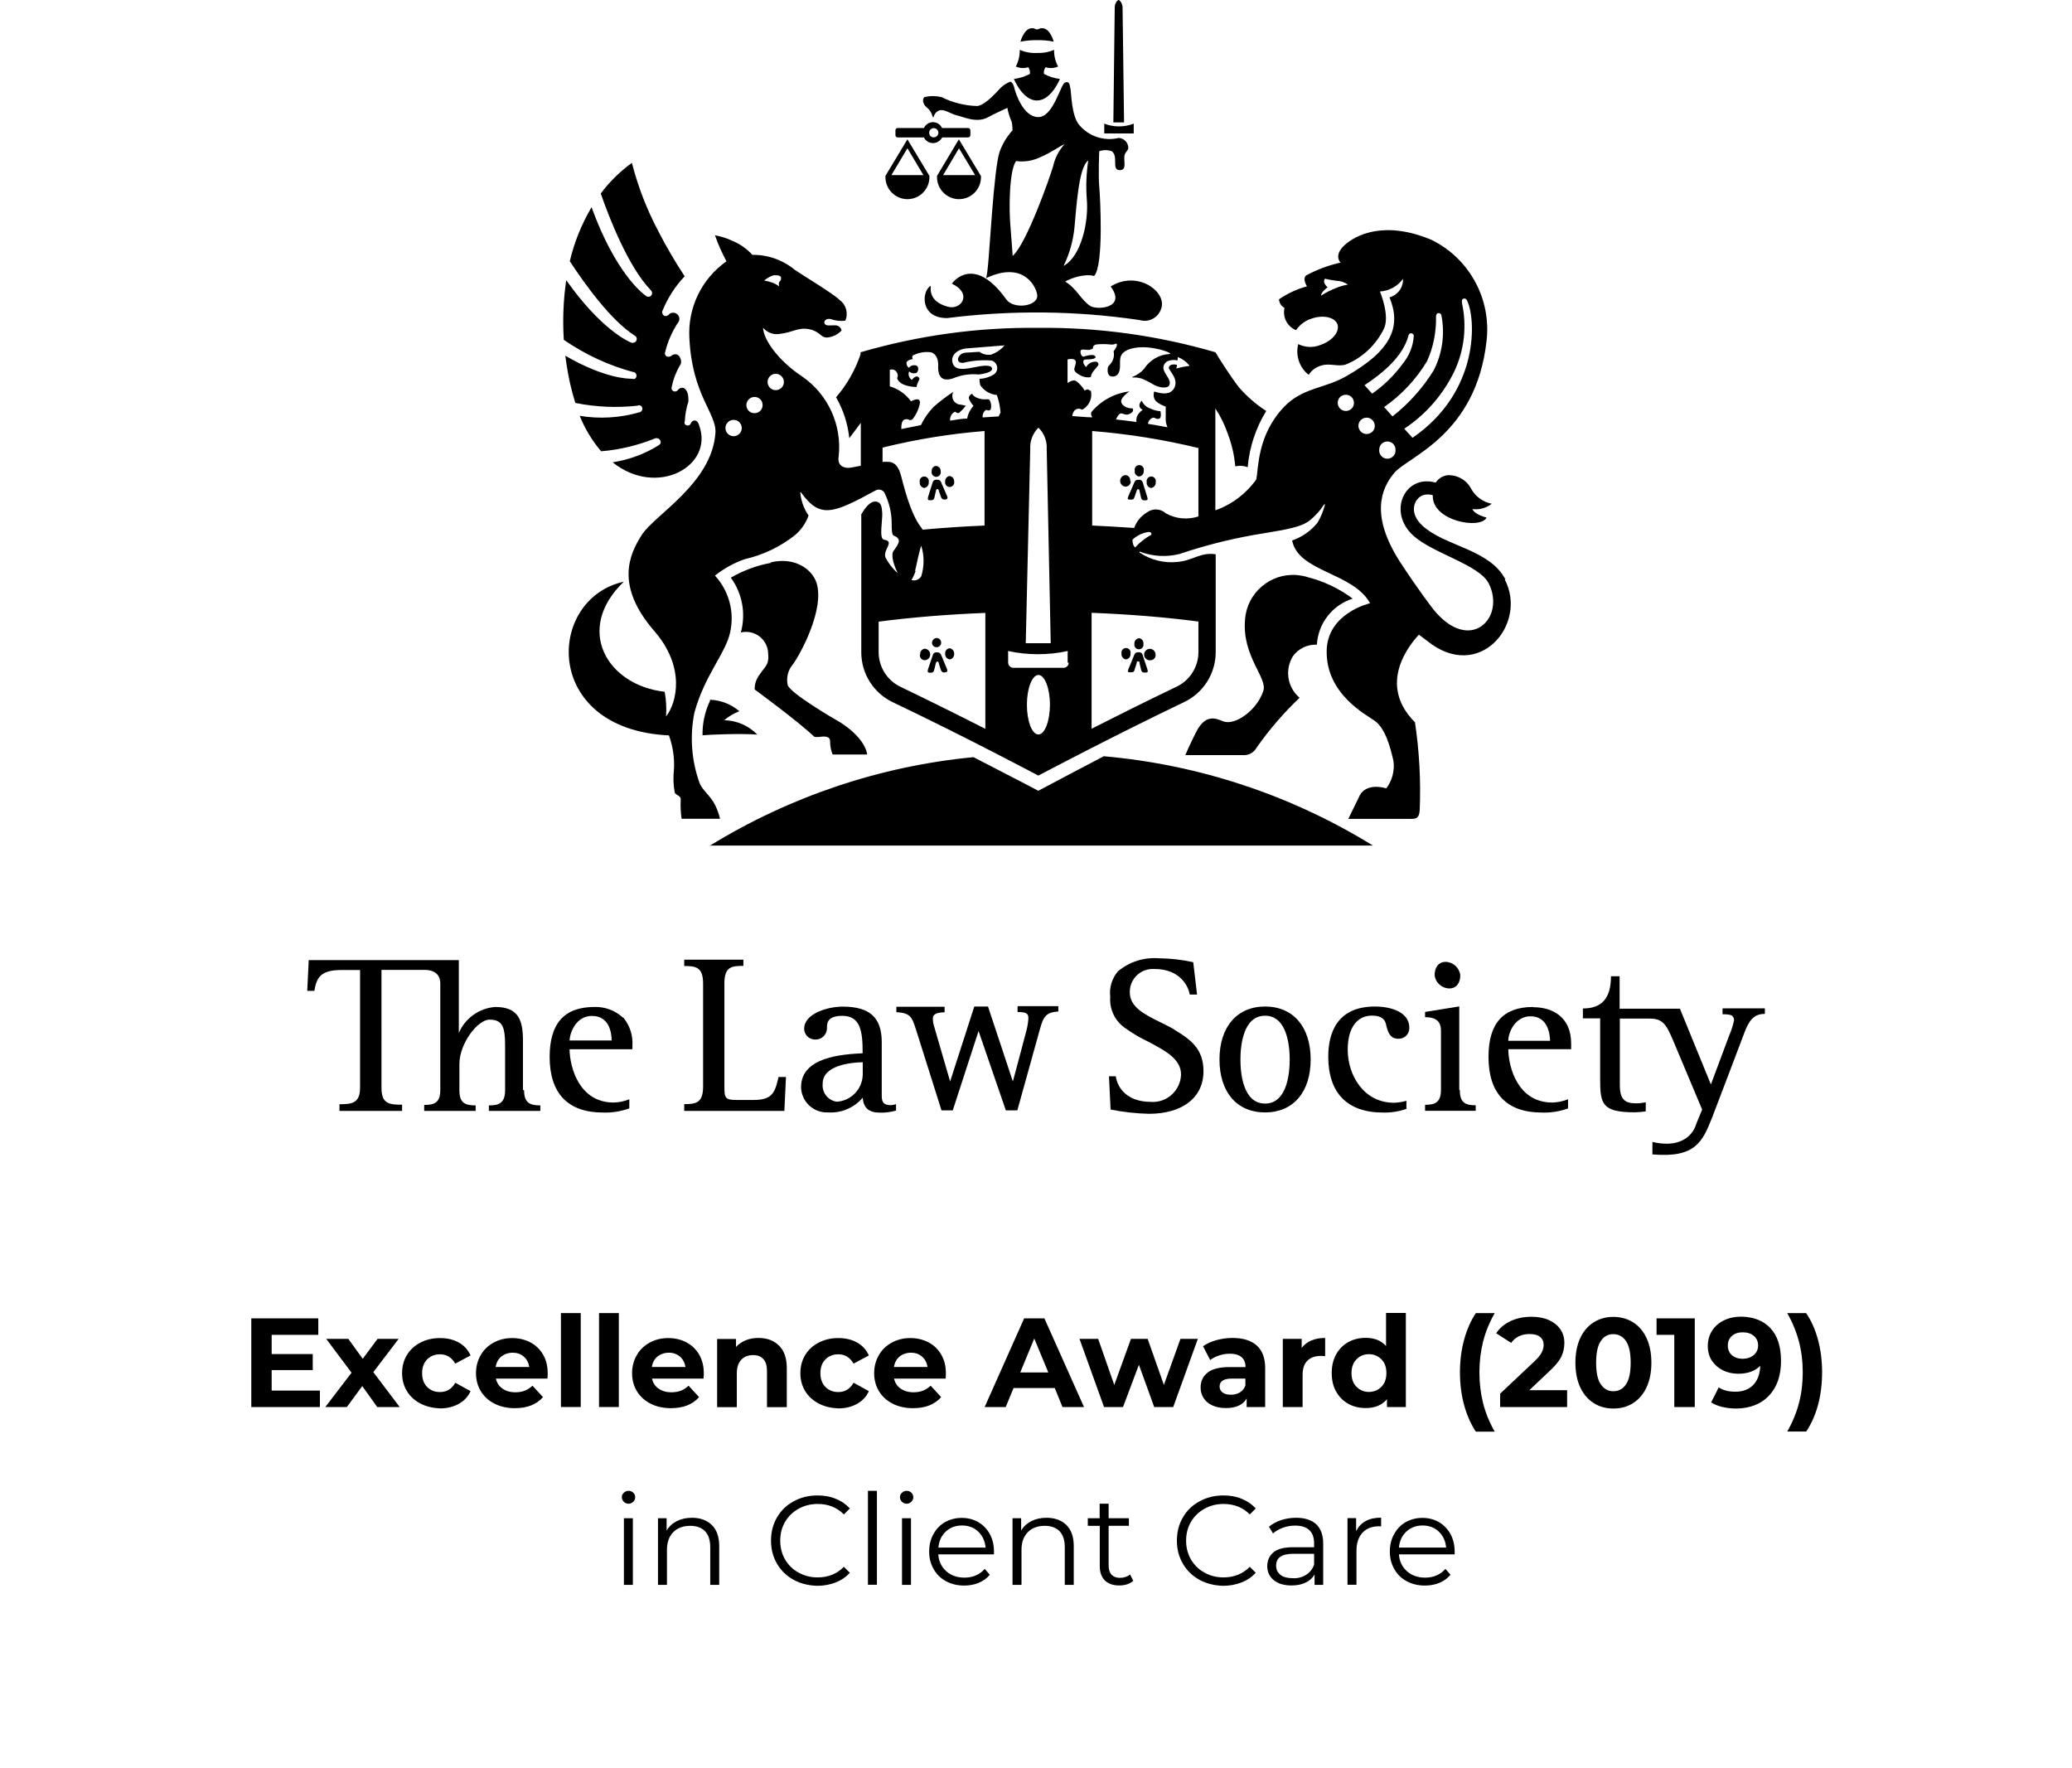 <?xml version="1.0" encoding="utf-8"?>
<!-- Generator: Adobe Illustrator 24.2.3, SVG Export Plug-In . SVG Version: 6.00 Build 0)  -->
<svg version="1.1" id="Layer_1" xmlns="http://www.w3.org/2000/svg" xmlns:xlink="http://www.w3.org/1999/xlink" x="0px" y="0px"
	 viewBox="0 0 180 153.59" style="enable-background:new 0 0 180 153.59;" xml:space="preserve">
<style type="text/css">
	.st0{fill-rule:evenodd;clip-rule:evenodd;}
	.st1{fill-rule:evenodd;clip-rule:evenodd;fill:#76B72A;}
	.st2{fill:#CA9945;}
	.st3{fill:#028BBE;}
	.st4{fill:#132C48;}
	.st5{fill:none;stroke:#000000;stroke-miterlimit:10;}
	.st6{fill:none;}
</style>
<g>
	<g>
		<g>
			<g id="Layer_2_26_">
				<g id="Layer_1-2_26_">
					<path class="st0" d="M88.4,87.43v0.48l0,0c0.7,0,0.94,0.1,0.94,0.52c-0.02,0.35-0.07,0.7-0.16,1.04c0,0-1.04,3.96-1.19,4.47
						l-2.16-6.51h-1.19l-2.1,6.51l-1.38-4.75c-0.08-0.23-0.12-0.48-0.12-0.72c0-0.25,0.11-0.52,1.02-0.54l0,0v-0.48h-4.19v0.47l0,0
						c1.2,0.08,1.35,0.38,1.71,1.53c0,0,0,0,2.21,7l0,0h0.98l2.24-6.89l2.37,6.89h1l1.98-7.12c0.3-1.08,0.55-1.39,1.58-1.47l0,0
						V87.4H88.4"/>
					<path class="st0" d="M67.64,93.52c-0.32,1.47-0.59,2.03-2.22,2.03h-1.27c-1.12,0-1.22-0.09-1.22-1.16v-8.97
						c0-1.45,0.63-1.52,1.65-1.52l0,0v-0.54h-5.14v0.55l0,0c1.01,0,1.64,0.1,1.64,1.52v8.96c0,1.42-0.63,1.52-1.64,1.52l0,0v0.59
						h8.7l0.14-2.95h-0.63"/>
					<path class="st0" d="M77.85,95.91c-0.15,0.05-0.3,0.08-0.46,0.09c-0.58,0-0.79-0.22-0.79-0.79v-4.68
						c0-2.14-1.04-3.09-3.39-3.09c-1.35,0-3.35,0.62-3.35,1.92c0,0.52,0.42,0.93,0.93,0.94c0.02,0,0.05,0,0.07,0
						c0.54,0,0.98-0.44,0.98-0.98c0-0.03,0-0.05,0-0.08c0-0.5,0.16-1,1.34-1c1.58,0,1.76,1.38,1.76,3.16v0.09
						c-1.74,0.09-5.35,0.31-5.35,2.94c0.02,1.24,1.05,2.23,2.29,2.2c0.03,0,0.06,0,0.08,0c1.14,0.07,2.25-0.41,2.99-1.28
						c0.06,0.89,0.53,1.3,1.5,1.3c0.47,0.01,0.94-0.05,1.39-0.18l0,0V95.91L77.85,95.91 M74.95,92.27v1.06
						c-0.02,1.26-1,2.29-2.25,2.37c-0.77-0.1-1.32-0.81-1.23-1.58C71.47,92.54,73.89,92.29,74.95,92.27"/>
					<path class="st0" d="M133.19,87.47c-2.61,0-3.88,1.42-3.88,4.34c0,3.16,1.58,4.83,4.62,4.83c0.78,0.03,1.56-0.09,2.29-0.36l0,0
						v-0.79l0,0c-0.44,0.17-0.9,0.27-1.37,0.28c-2.97,0-3.8-3.01-3.82-4.63h5.46v-0.49c0-2.37-1.69-3.16-3.29-3.16 M132.95,88.28
						c1.5,0,1.69,1.48,1.71,2.13h-3.63C131.03,89.62,131.67,88.28,132.95,88.28"/>
					<path class="st0" d="M102.02,89.43c-0.39-0.23-1.27-0.66-1.27-0.66c-1.34-0.66-2.6-1.3-2.6-2.56c-0.03-1.09,0.82-2,1.92-2.04
						c0.07,0,0.14,0,0.21,0c2.31,0,2.97,1.58,3.08,2.22l0,0h0.63l-0.33-2.81l0,0c-0.99-0.22-2-0.33-3.01-0.34
						c-1.28-0.1-2.55,0.31-3.54,1.14c-0.52,0.62-0.76,1.43-0.66,2.23c-0.08,1.05,0.4,2.06,1.26,2.67c0.63,0.45,1.29,0.85,1.99,1.18
						c1.49,0.79,2.9,1.5,2.9,2.88c-0.04,1.35-1.17,2.42-2.52,2.38c-0.05,0-0.1,0-0.14-0.01c-2,0-2.87-1.2-3.01-2.22l0,0h-0.59
						l0.14,2.89l0,0c1.1,0.22,2.21,0.34,3.32,0.37c2.94,0,4.75-1.42,4.75-3.7c0-1.93-1.1-2.75-2.54-3.61"/>
					<path class="st0" d="M109.9,87.43c-2.43,0-3.96,1.76-3.96,4.6c0,2.84,1.51,4.6,3.96,4.6c2.44,0,3.96-1.76,3.96-4.6
						S112.34,87.43,109.9,87.43 M109.9,95.86c-1.93,0-2.14-2.67-2.14-3.82c0-1.15,0.21-3.81,2.14-3.81c1.93,0,2.14,2.67,2.14,3.81
						C112.04,93.18,111.83,95.86,109.9,95.86"/>
					<path class="st0" d="M119.21,88.22c0.85,0,1.12,0.4,1.19,0.74c0.15,0.63,0.31,1.27,1.08,1.27c0.51,0.02,0.93-0.38,0.95-0.88
						c0-0.03,0-0.05,0-0.08c0-1.35-1.58-1.84-2.98-1.84c-3.35,0-4.06,2.37-4.06,4.35c0,3.16,1.65,4.86,4.75,4.86
						c0.69,0.02,1.39-0.09,2.04-0.32l0,0v-0.7l0,0c-0.35,0.1-0.72,0.16-1.08,0.17c-2.61,0-4.02-2.37-4.02-4.61
						C117.08,89.31,117.87,88.21,119.21,88.22"/>
					<path class="st0" d="M126.77,94.66v-7.24l0,0l-2.97,0.48v0.46l0,0c0.52,0,1.38,0.06,1.38,1.16v5.14c0,1.1-0.51,1.31-1.38,1.31
						l0,0v0.52h4.4v-0.48l0,0c-0.88,0-1.38-0.21-1.38-1.31"/>
					<path class="st0" d="M125.91,85.86c0.63,0,0.95-0.5,0.95-1.15c-0.08-0.65-0.62-1.14-1.27-1.16c-0.64,0-0.96,0.51-0.96,1.16
						c0.08,0.67,0.65,1.16,1.32,1.15"/>
					<path class="st0" d="M149.64,87.62v0.48l0,0c0.48,0,0.79,0.05,0.88,0.18c0.09,0.1,0.13,0.23,0.12,0.36
						c-0.1,0.46-0.24,0.9-0.43,1.33l-1.58,4.23l-2.69-6.58h-5.24V84.8h-0.75l0,0c0,1.91-0.79,2.8-2.44,2.8l0,0v0.86h1.5v5.28
						c0,2.14,0.15,2.88,3.01,2.88c0.32-0.01,0.63-0.03,0.95-0.08l0,0v-0.79l0,0c-0.26,0.05-0.53,0.09-0.79,0.09
						c-0.94,0-1.46-0.24-1.46-1.58v-5.78h2.6c1.05,0,1.4,0.43,1.96,1.74c0,0,2.59,6.16,2.59,6.16s-0.47,1.14-0.47,1.14l-0.1,0.28
						c-0.51,1.31-1.91,1.84-3.75,1.39l0,0v1.09h0.07c3.69,0.31,4.29-1.15,5.1-3.16c0,0,2.82-7.39,2.84-7.47
						c0.39-1,0.79-1.58,1.76-1.58l0,0v-0.48h-3.64"/>
					<path class="st0" d="M54.11,88.39c-0.67-0.62-1.56-0.95-2.47-0.92c-2.62,0-3.89,1.42-3.89,4.34c0,3.16,1.58,4.83,4.63,4.83
						c0.78,0.03,1.56-0.1,2.29-0.36l0,0v-0.79l0,0c-0.43,0.17-0.89,0.27-1.36,0.28c-2.97,0-3.81-3.01-3.83-4.63h5.46l0,0
						c0-0.1,0-0.2,0-0.29c0.06-0.89-0.22-1.77-0.79-2.46 M51.44,88.25c1.5,0,1.69,1.48,1.7,2.13h-3.66
						c0.04-0.79,0.63-2.13,1.92-2.13"/>
					<path class="st0" d="M45.43,94.67v-4.28c0-1.8-0.4-2.92-2.41-2.92c-1.39,0.1-2.62,0.98-3.16,2.26V83.4H26.82l-0.13,2.67h0.62
						l0,0c0.18-1.06,0.46-1.81,2.32-1.81h1.65v10.2c0,1.35-0.67,1.46-1.79,1.46l0,0v0.58h5.44v-0.54l0,0
						c-1.11,0-1.79-0.07-1.79-1.46V84.25h3.77c0.5,0,1.34,0.16,1.34,1.19v9.23c0,1.1-0.49,1.31-1.4,1.31l0,0v0.52h4.47v-0.48l0,0
						c-0.92,0-1.41-0.21-1.41-1.31v-2.29c0-1.77,1.58-3.85,2.62-3.85c1.16,0,1.35,0.7,1.35,2.27v3.87c0,1.2-0.66,1.31-1.41,1.31l0,0
						v0.48h4.47v-0.48l0,0c-0.89,0-1.41-0.21-1.41-1.31"/>
				</g>
			</g>
			<g>
				<path class="st0" d="M54.89,14.13c0.53,2.07,1.3,4.07,2.3,5.95c0.69,1.35,1.46,2.66,2.29,3.92c-0.83,0.87-1.48,1.89-1.93,3
					c-0.04,0.08-0.04,0.16,0,0.24c0.05,0.16,0.21,0.25,0.37,0.2c0,0,0,0,0.01,0l0.13-0.07c0.1-0.13,0.25-0.21,0.42-0.21
					c0.29,0,0.53,0.24,0.54,0.53c0,0.12-0.04,0.23-0.11,0.32c-0.52,0.78-0.9,1.65-1.12,2.56c-0.07,0.15,0,0.33,0.15,0.4
					C58.02,31,58.12,31,58.2,30.96h0.06c0.11-0.12,0.26-0.19,0.42-0.19c0.3,0,0.49,0.36,0.49,0.66c0,0.11-0.03,0.22-0.1,0.31
					c-0.34,0.57-0.58,1.2-0.71,1.85c-0.03,0.08-0.03,0.16,0,0.24c0.07,0.15,0.24,0.22,0.4,0.15c0,0,0,0,0,0l0.09-0.05
					c0.09-0.15,0.24-0.24,0.41-0.25c0.31,0,0.55,0.43,0.54,0.94c0.01,0.09,0.01,0.18,0,0.27c-0.18,0.55-0.28,1.13-0.31,1.71
					c-0.03,0.07-0.03,0.16,0,0.23c0.1,0.14,0.29,0.17,0.43,0.08c0,0,0.05-0.07,0.08-0.11c0.05-0.15,0.18-0.26,0.34-0.28
					c0.12,0.01,0.23,0.08,0.29,0.18c0.05,0.08,0.09,0.17,0.11,0.26c1.29,3.5-3.63,6.3-7.52,3.2c1.42-0.22,2.78-0.72,4-1.48
					c0.07-0.04,0.13-0.1,0.16-0.18c0.05-0.17-0.04-0.34-0.2-0.41c-0.09-0.04-0.2-0.04-0.29,0c-1.49,0.6-3.07,0.98-4.67,1.11
					c-0.78-0.92-1.41-1.96-1.86-3.08c1.73,0.29,3.51,0.18,5.19-0.31c0.08-0.01,0.15-0.06,0.2-0.13c0.1-0.14,0.06-0.33-0.08-0.43
					c0,0-0.01-0.01-0.01-0.01c-0.09-0.05-0.19-0.05-0.28,0c-1.8,0.2-3.62,0.12-5.4-0.24c-0.35-1.11-0.6-2.24-0.77-3.39l-0.1-0.71
					c3.46,2,5.48,2,5.81,2c0.08,0.03,0.16,0.03,0.24,0c0.15-0.11,0.18-0.31,0.07-0.46c-0.06-0.08-0.15-0.13-0.25-0.13
					c-2.14-0.58-4.17-1.53-6-2.79c-0.11-1.73-0.04-3.47,0.21-5.18c3,4.23,5.3,5.28,5.64,5.42c0.08,0.03,0.16,0.03,0.24,0
					c0.17-0.04,0.28-0.21,0.24-0.38c0,0,0,0,0-0.01c-0.02-0.1-0.09-0.18-0.18-0.22c-2.06-1.33-4.27-4.39-5.63-6.46
					c0.39-1.65,1.03-3.23,1.89-4.69c2.07,5.69,4.39,7.46,4.71,7.69c0.06,0.06,0.15,0.09,0.23,0.09c0.18,0,0.32-0.14,0.32-0.32
					c0-0.1-0.05-0.2-0.13-0.27c-1.92-2-3.56-6.16-4.33-8.38c0.76-1.02,1.67-1.91,2.7-2.66"/>
				<path class="st0" d="M61.62,73.49c6.96-4.29,14.81-6.94,22.95-7.72c3.24,1.66,5.63,2.92,5.63,2.92c1.88-1,3.78-2,5.69-3
					c8.29,0.73,16.3,3.39,23.38,7.76H61.62"/>
				<path class="st0" d="M98.49,10.72v0.87h-2.56v-0.85c0.82,0.32,1.74,0.32,2.56,0"/>
				<path class="st0" d="M97.52,0.63l0.13,10c-0.16,0-0.31,0-0.47,0h-0.46l0.12-10c0-0.36,0.25-0.63,0.34-0.63S97.5,0.27,97.52,0.63
					"/>
				<path class="st0" d="M90.11,4.6c0.5,0.02,1-0.07,1.46-0.27c-0.01,0.51,0.11,1,0.35,1.45c-0.34,0.15-0.73,0.17-1.09,0.06
					c-0.12,0.17-0.17,0.38-0.14,0.58c0.43,0.23,0.9,0.38,1.39,0.44c0,0-0.75,1.87-2,1.87s-2-1.87-2-1.87
					c0.49-0.06,0.96-0.21,1.39-0.44c0.03-0.2-0.02-0.41-0.14-0.58c-0.36,0.11-0.74,0.09-1.08-0.06c0.23-0.45,0.35-0.95,0.34-1.45
					C89.07,4.54,89.59,4.63,90.11,4.6"/>
				<path class="st0" d="M88.65,3.62c0,0,0.3-1.17,1-1.17c0.34,0,0.21,0.11,0.45,0.1s0.11-0.1,0.44-0.1c0.7,0,1,1.17,1,1.17
					c-0.47-0.1-0.95-0.14-1.43-0.13c-0.48-0.01-0.97,0.03-1.44,0.13"/>
				<path class="st0" d="M96.5,24.91c1.38,1.86-1.22,2.05-1.8,1.66c-0.82-0.55-1.17-1.52-2.17-2.11c0.58-0.32,1.23-0.51,1.89-0.55
					c0.21-0.01,0.42,0.01,0.63,0.06c0.86-0.91,0.52-7,0.44-7.83s0-3,0-3c0.36-0.13,0.74-0.13,1.1,0c0.6,0.46-0.06,1.64,0.68,1.64
					s0.23-0.95,0.47-1.43c0.13-0.25,0.25-0.27,0.28-0.49c0-0.47-0.37-0.85-0.83-0.88c-1.27,0.31-2.6-0.13-3.44-1.13
					c-0.68-0.82-0.68-2.8-0.76-3.16s-0.08-0.66-0.47-0.52s-1,3-2.32,3s-1.99-2.11-2.09-2.56s-0.33-0.52-0.33-0.52
					c-0.27,0.1-0.52,0.25-0.74,0.44c-0.38,0.33-1.29,1.51-2.11,1.68c-1.09-0.02-2.17-0.29-3.15-0.78c-0.48-0.11-0.99-0.11-1.47,0
					c-0.23,0.19-0.12,0.67,0.2,0.9c0.24,0.19,0.42,0.46,0.5,0.76c0.05,0.14,0.08,0.14,0.12,0c0.08-0.28,0.32-0.49,0.61-0.53
					c0.47,0,0.86,0.34,1.42,0.47s1.72,0.7,2.7,0.14c0.48-0.27,1.65-0.8,1.65-0.8c0.08,0.41,0.2,0.81,0.37,1.19
					c0.06,0.25,0.08,0.5,0.08,0.76c-0.49,0.54-0.87,1.17-1.12,1.86c-0.49,1.37-0.9,9-1,9.75c-0.03,0.41-0.08,0.82-0.17,1.23
					c3.38-1.6,4.44,0.94,4.44,1.54c0,0.92-2.06,1.19-2.69,0.31c-2.5-3.5-4.27-2-4.73-1.37c1.83,0.87,0.81,2.34-0.36,2
					c-1.75-0.47-1.46-1.68-1.47-1.81c-0.78,0.38-1,2.81,1.42,2.8c5.55-0.7,11.17-0.65,16.71,0.17c0.8,0.25,1.64-0.2,1.89-1
					c0.02-0.05,0.03-0.11,0.04-0.16c0.29-1.42-2.17-3.15-4.43-1.76 M87.97,22.21c0,0-0.12-1.79-0.19-2.56
					c-0.14-1.48-0.11-4.86,0.49-5.66c0.71,0.1,1.44-0.02,2.09-0.33c1-0.43,1.46-0.82,2.13-1.15c-0.49,0.54-0.84,1.2-1,1.92
					c-0.29,1-2.28,6.65-3.49,7.78 M92.4,23.09c0.51-1.04,0.82-2.15,0.94-3.3c0.16-1.64,0.35-5.27,1.2-5.85
					c-0.17,1.1-0.21,2.21-0.13,3.32c0.19,2-0.49,5-2,5.83"/>
				<path class="st0" d="M81.56,42.64c0-0.11-0.09-0.17-0.14-0.16s-0.1,0.05-0.12,0.18l-0.13,0.58c-0.02,0.12-0.12,0.2-0.24,0.21
					h-0.16c-0.1,0-0.22,0-0.14-0.3l0.39-1.24c0.03-0.13,0.13-0.22,0.26-0.24h0.16c0.14-0.01,0.27,0.08,0.31,0.21l0.53,1.22
					c0.11,0.26-0.08,0.28-0.2,0.29s-0.28,0-0.36-0.3L81.56,42.64"/>
				<path class="st0" d="M82.11,41.81c-0.05,0.22,0.09,0.43,0.3,0.48c0.22,0.05,0.43-0.09,0.48-0.3c0.01-0.06,0.01-0.12,0-0.18
					c0.01-0.24-0.18-0.45-0.42-0.46c0,0,0,0,0,0c-0.23,0.05-0.39,0.26-0.36,0.5"/>
				<path class="st0" d="M80.94,40.93c-0.05,0.22,0.09,0.43,0.3,0.48c0.22,0.05,0.43-0.09,0.48-0.3c0.01-0.06,0.01-0.12,0-0.18
					c0.01-0.24-0.17-0.44-0.41-0.46c-0.24,0.03-0.4,0.24-0.37,0.48c0,0.01,0,0.01,0,0.02"/>
				<path class="st0" d="M79.9,41.92c-0.01,0.24,0.17,0.45,0.41,0.47c0.24-0.05,0.4-0.27,0.37-0.51c0.05-0.22-0.09-0.43-0.3-0.48
					c-0.22-0.05-0.43,0.09-0.48,0.3c-0.01,0.06-0.01,0.12,0,0.18"/>
				<path class="st0" d="M81.56,57.63c0-0.12-0.09-0.17-0.13-0.17s-0.11,0.06-0.14,0.18l-0.14,0.58c-0.02,0.12-0.12,0.21-0.24,0.21
					h-0.15c-0.1,0-0.22,0-0.14-0.3l0.42-1.23c0.02-0.13,0.13-0.23,0.26-0.23h0.16c0.13,0,0.23,0.07,0.3,0.22l0.51,1.23
					c0.1,0.25-0.08,0.28-0.2,0.29s-0.28,0-0.36-0.3l-0.15-0.47"/>
				<path class="st0" d="M82.11,56.8c-0.02,0.24,0.16,0.45,0.4,0.48c0.24-0.04,0.4-0.26,0.38-0.5c0.01-0.24-0.17-0.45-0.41-0.47
					C82.24,56.35,82.08,56.56,82.11,56.8"/>
				<path class="st0" d="M80.97,55.91c0.05,0.22,0.26,0.35,0.48,0.3s0.35-0.26,0.3-0.48c-0.04-0.19-0.22-0.32-0.41-0.31
					C81.1,55.45,80.94,55.67,80.97,55.91C80.97,55.9,80.97,55.91,80.97,55.91"/>
				<path class="st0" d="M79.91,56.88c-0.02,0.24,0.16,0.45,0.4,0.47c0.28,0,0.5-0.22,0.5-0.5s-0.22-0.5-0.5-0.5
					c-0.23,0.05-0.4,0.26-0.37,0.5"/>
				<path class="st0" d="M98.58,43.11c-0.08,0.25-0.12,0.3-0.36,0.29s-0.31,0-0.2-0.29l0.53-1.22c0.07-0.15,0.16-0.22,0.3-0.21h0.17
					c0.13,0.02,0.23,0.12,0.26,0.25l0.38,1.23c0.09,0.26,0,0.3-0.13,0.3h-0.16c-0.12,0-0.22-0.09-0.24-0.21L99,42.67
					c0-0.13-0.06-0.18-0.13-0.18s-0.1,0.05-0.13,0.16L98.58,43.11"/>
				<path class="st0" d="M98.23,41.81c0.01,0.24-0.18,0.44-0.42,0.46c-0.28,0-0.5-0.22-0.5-0.5s0.22-0.5,0.5-0.5
					c0.24,0.04,0.4,0.26,0.37,0.5"/>
				<path class="st0" d="M99.36,40.93c0.01,0.24-0.18,0.45-0.42,0.46c0,0,0,0,0,0c-0.23-0.04-0.4-0.25-0.36-0.49c0,0,0-0.01,0-0.01
					c-0.05-0.22,0.09-0.43,0.3-0.48c0.22-0.05,0.43,0.09,0.48,0.3c0.01,0.06,0.01,0.12,0,0.18"/>
				<path class="st0" d="M100.4,41.92c0.01,0.24-0.18,0.45-0.42,0.47c-0.24-0.05-0.4-0.27-0.36-0.51c-0.05-0.22,0.09-0.43,0.3-0.48
					c0.22-0.05,0.43,0.09,0.48,0.3c0.01,0.06,0.01,0.12,0,0.18"/>
				<path class="st0" d="M98.59,58.1c-0.07,0.26-0.12,0.3-0.36,0.3s-0.3,0-0.2-0.28l0.51-1.24c0.04-0.13,0.16-0.22,0.3-0.22H99
					c0.13,0.01,0.24,0.1,0.26,0.23l0.41,1.23c0.09,0.26,0,0.3-0.13,0.3h-0.16c-0.12,0-0.22-0.09-0.24-0.21L99,57.63
					c0-0.12,0-0.18-0.13-0.18s-0.1,0-0.13,0.17l-0.15,0.47"/>
				<path class="st0" d="M98.21,56.8c0.02,0.25-0.17,0.46-0.41,0.48c-0.23-0.05-0.4-0.26-0.37-0.5c-0.05-0.22,0.09-0.43,0.3-0.48
					c0.22-0.05,0.43,0.09,0.48,0.3c0.01,0.06,0.01,0.12,0,0.18"/>
				<path class="st0" d="M99.33,55.91c0.05,0.22-0.09,0.43-0.3,0.48c-0.22,0.05-0.43-0.09-0.48-0.3c-0.01-0.06-0.01-0.12,0-0.18
					c-0.02-0.24,0.17-0.45,0.41-0.47c0,0,0,0,0,0c0.24,0.03,0.4,0.25,0.37,0.48c0,0,0,0.01,0,0.01"/>
				<path class="st0" d="M100.39,56.88c0.02,0.24-0.17,0.45-0.41,0.47c0,0,0,0,0,0c-0.27,0.05-0.53-0.13-0.58-0.4
					c-0.05-0.27,0.13-0.53,0.4-0.58s0.53,0.13,0.58,0.4C100.39,56.81,100.39,56.84,100.39,56.88"/>
				<path class="st0" d="M61.68,60.78c0.94,0.04,1.84,0.39,2.55,1c-0.48,0.18-0.93,0.45-1.32,0.78c1.09,0.02,2.12,0.47,2.88,1.25
					c-1.41-0.11-4.19,0-4.76,0.06c-0.02-1.04,0.21-2.06,0.65-3"/>
				<path class="st0" d="M80.74,15.28l-1.91-3.18l-1.91,3.18v0.11c0,1.05,0.86,1.91,1.91,1.91c1.05,0,1.91-0.85,1.91-1.91V15.28
					 M77.44,15.21l1.39-2.33l1.39,2.33H77.44z"/>
				<path class="st0" d="M85.21,15.28L83.3,12.1l-1.9,3.18v0.11c0,1.05,0.86,1.91,1.91,1.91c1.05,0,1.91-0.85,1.91-1.91
					c0,0,0-0.07,0-0.11 M81.93,15.21l1.38-2.33l1.4,2.33H81.93z"/>
				<path class="st0" d="M84.11,11.12h-2.27c-0.2-0.44-0.72-0.63-1.15-0.43c-0.19,0.09-0.34,0.24-0.43,0.43h-2.29
					c-0.11,0.01-0.19,0.11-0.18,0.22c0,0,0,0,0,0v0.38c-0.01,0.11,0.07,0.21,0.18,0.22c0,0,0,0,0,0h2.29
					c0.15,0.3,0.46,0.49,0.79,0.49c0.34,0,0.64-0.19,0.8-0.49h2.26c0.11-0.01,0.2-0.11,0.19-0.22v-0.38
					C84.31,11.23,84.22,11.13,84.11,11.12 M81.11,11.93c-0.22,0-0.39-0.17-0.39-0.39c0,0,0-0.01,0-0.01c0-0.22,0.18-0.4,0.4-0.4
					s0.4,0.18,0.4,0.4c0,0.22-0.18,0.4-0.4,0.4C81.12,11.93,81.11,11.93,81.11,11.93"/>
				<path class="st0" d="M117.51,52c-1.77,0.56-3,2.15-3.11,4c-0.82-0.04-1.6,0.34-2.08,1c-0.73,1.18-0.48,2.72,0.58,3.61
					c-1.39,1.32-2.64,2.77-3.74,4.34c-0.24,0.43-0.7,0.68-1.19,0.64h-5c0,0,0.43-1,0.94-2c0.87-1.71,1.82-1.12,2.39-0.92
					c1,0.35,2.89-0.95,3.45-2.66c0.38-1.14-1.87-3-1.59-6.2c0.17-2.31,2.19-4.04,4.49-3.86c0.34,0.03,0.68,0.09,1.01,0.2
					C115.05,50.51,116.36,51.14,117.51,52"/>
				<path class="st0" d="M66.94,48.85c2.13-0.5,3.61,0.6,4,1.79c0.72,2.35-1.49,6.31-2.06,7.07c-0.43,0.5-0.59,1.16-0.45,1.8
					c0.25,0.72,3.83,2.82,4.65,3.29c2.22,1.47,2.25,2.74,2.25,2.74h-3c-0.15-0.37-0.22-0.77-0.22-1.17c0-0.41-0.45-0.42-0.82-0.37
					c-0.37,0.05-0.55,0-0.55,0c-1.41-1.35-5.18-4.11-5.18-4.11c-0.01-0.45,0.13-0.89,0.4-1.25c0.49-0.76,0.88-0.86,0.77-1.9
					c-0.04-1.06-0.93-1.89-1.99-1.85c-0.13,0-0.26,0.02-0.38,0.05c0.45-1.64,0.13-3.39-0.87-4.76c1.08-0.63,2.27-1.07,3.5-1.29"/>
				<path class="st0" d="M130.78,50.33c-1.39-2.64-5.25-2.87-7.2-4.66c-1.16-1.05-0.8-2.2-0.11-2.59c0.31-0.15,0.67-0.17,1-0.06
					c-0.1,2.25,4.16,3,4.67,1.94c-0.88-0.23-1.19-0.59-1.22-0.74c0.6,0.08,1.2-0.09,1.67-0.46c-0.76-0.15-1.42-0.63-1.79-1.31
					c-0.4-0.76-1.21-1.22-2.07-1.17c-0.41,0.06-0.77,0.29-1,0.63h-0.06c-2.63-0.71-4.17,2.55-1.89,4.62
					c1.71,1.55,5.68,2.5,6.54,4.13c1.53,3-1.62,6.22-4.81,2.26c0,0-1.3-1.67-2.9-4.13c-2.56-4-1.66-6.33-0.47-7.73
					s7.09-3.27,8-11.44c0.43-3.65-1.49-7.17-4.79-8.79c-4.09-1.71-6.59-0.42-7.56,0.48s-0.33,1.5-0.33,1.5
					c-1.05,0.23-2.06,0.61-3,1.12c-0.34,0.3,0.08,0.94,0.08,0.94c-0.87,0.24-1.69,0.62-2.43,1.13c0.02,0.32,0.2,0.6,0.48,0.75
					c-0.19,0.8,0.24,1.62,1,1.93l0,0c0.32-0.47,0.79-0.83,1.34-1c1-0.36,2.05-0.13,2.26,0.5s-0.44,1.43-1.47,1.78
					c-0.63,0.26-1.33,0.23-1.94-0.07c-0.25,0.99,0.1,2.04,0.91,2.67c0.26-0.41,0.67-0.71,1.15-0.82c0.66-0.21,1.43,0.14,2.08-0.08
					c1.45-0.59,2.63-1.71,3.31-3.12c0.53-1.13-0.35-3.22-0.35-3.22c0.8-0.05,1.53-0.45,2-1.1c0.04,0.74-0.45,1.41-1.17,1.61
					c1,2.46,0.32,4.56-3.85,6.9c-1.77,1-3.69,0.95-5.28,2.58c-2.37,2.46-2.25,5.38-2.44,6.33c-0.88,1.24-2.12,2.18-3.56,2.69v-8.85
					c0.47,0.71,0.84,1.48,1.11,2.28c0.33,0.88,0.54,1.81,0.62,2.75c0.36-0.08,0.73-0.06,1.08,0.07c0.15-1.73,0.7-3.4,1.61-4.88
					c-0.9-0.58-1.71-1.29-2.41-2.1c-0.72-0.97-1.38-1.97-2-3c-5.01-1.46-10.2-2.18-15.42-2.12c-5.21-0.06-10.41,0.66-15.41,2.12
					v0.17c-0.46,1.37-1.18,2.64-2.13,3.74c0.63,1.09,1.02,2.3,1.15,3.55c0.28-0.38,0.66-0.86,1-1.33v3.73l-0.92,0.17
					c-0.52,0.07-1.16-0.16-1-1c0.29-2.71-0.92-5.36-3.15-6.91c-2.14-1.41-3.4-3.26-3.42-4.25c0.34,0.41,0.87,0.62,1.4,0.54
					c1.22-0.13,1.65-0.61,2.62-0.41c0.97,0.2,0.93,0.72,1.54,0.72c0.48-0.04,0.93-0.26,1.26-0.61c-0.05-0.27-0.29-0.46-0.57-0.45
					c-0.53,0-0.71,0.06-0.87-0.1c-0.16-0.16,0-0.53,0.47-0.45c0.41,0.15,0.85,0.2,1.29,0.15c0.28-0.64,0.08-1.39-0.49-1.8
					c-0.57-0.57-3.1-2.07-3.91-2.63c-1.03-0.85-2.33-1.31-3.67-1.29c-0.48-0.53-1.08-0.95-1.74-1.22c-0.48-0.23-0.99-0.39-1.51-0.48
					c0.27,0.78,0.61,1.53,1,2.26c-2.17,1.52-3.39,4.07-3.22,6.71c0.24,4.92,2.37,6.5,2.26,8.19c-0.29,4.36-5.26,7.11-6.38,8.84
					s-2.35,4.45,1.09,8.4c2.71,3.14,1.93,6.22,1,7.4c0.05-0.72,0.01-1.44-0.12-2.15c-5-0.56-7.87-5.41-3.55-9.56
					c-6.73,1.47-7.16,12.83,3.92,13.35c0.34,0.93,0.49,1.93,0.44,2.92c-0.08,0.69-0.06,1.39,0.07,2.08
					c0.16,0.21,0.59,0.27,0.51,0.64c-0.02,0.53,0,1.07,0.08,1.6h3.34c-0.1-0.42-0.25-0.83-0.44-1.22c-0.41-0.79-1-1.16-1.32-1.83
					c-0.72-1.97-0.88-4.1-0.47-6.15c0.89-3.28,2.71-5.14,3.11-7c0.39-1.76-0.1-3.59-1.32-4.92c0.78-0.62,1.66-1.11,2.6-1.43
					c1.57-0.36,3.04-1.06,4.31-2.05c0.56-0.46,0.98-1.06,1.22-1.74c-0.41-0.59-0.65-1.28-0.72-2c0,0,0.05-0.07,0.07,0
					c1.65,2.29,2.75,1.85,6.5-0.19c0.26-0.13,0.57-0.05,0.73,0.19c0.43,0.85,0.65,1.8,0.64,2.75c0,0.37,0,0.93,0.18,1
					s0.57,0.24,0.41,0.64c-0.11,0.24-0.26,0.47-0.43,0.68c-0.24,0.36,0,1.2,0.37,1.94c-0.44-0.38-0.8-0.85-1.07-1.37
					c-0.15-0.4,0.21-0.88,0.27-1.12s0-0.34-0.42-0.43s-0.09-1.75-0.13-2.29s-0.07-0.89-0.46-1c-0.54-0.12-1,0.48-1.36,1.1v11.98
					c0,1.85,1.06,3.54,2.74,4.34c6.3,3,12.64,6.37,12.64,6.37c0.26-0.13,6.33-3.35,12.64-6.37c1.69-0.79,2.77-2.49,2.77-4.36v-8.49
					c-1.3-0.21-2,0.55-3.3,0.66c-1.16,0.13-2.34-0.16-3.31-0.81c0-0.05,0-0.11,0-0.09c1.11,0.43,2.32,0.5,3.47,0.21
					c2.43-0.82,4.93-1.43,7.47-1.82c1.63-0.29,3.14-0.48,3.91-1.15c0.44-0.37,0.83-0.8,1.14-1.28c0.07-0.11,0.13-0.09,0.1,0
					c-0.14,0.54-0.35,1.06-0.64,1.54c-0.58,0.71-1.34,1.24-2.2,1.54c0.54,2.75,5.29,2.76,6.77,5.45c0,0-3.72,0.84-3.77,4.14
					c-0.06,3.77,3.46,5.55,4.17,6.07c0.93,0.66,1.37,2.32,1.63,3.49c0.12,0.84-0.11,1.7-0.62,2.38c-1.39-0.39-2.08,0.16-2.3,0.6
					l-1,2.05h5.47c0.46,0,0.68-0.1,0.73-0.73c0.11-2.56-0.03-5.13-0.41-7.66c-3-3-1-6.16,0.34-7.61l0.68,0.51
					c4.54,3.72,8.82-1.44,6.78-5.3 M116.11,25c-0.47,0.18-0.92,0.4-1.34,0.68c0,0-0.05-0.17,0.28-0.48c0.09-0.1,0.19-0.18,0.3-0.26
					c0,0-0.1,0-0.25-0.26c-0.1-0.14-0.1-0.33,0-0.47c0.33,0.08,0.66,0.14,1,0.18c0.36,0.01,0.71,0.13,1,0.33
					C116.76,24.78,116.42,24.87,116.11,25 M67.29,23.91c0.23,0,0.5,0,0.56,0.19c0.03,0.15-0.03,0.3-0.16,0.39
					c-0.04,0.13-0.04,0.26,0,0.39c0,0.06,0,0.07,0,0c-0.18-0.14-0.38-0.25-0.59-0.33c-0.23-0.08-0.47-0.14-0.71-0.18
					c0.26-0.23,0.57-0.4,0.91-0.48 M63.73,37.89c-0.39,0-0.71-0.32-0.71-0.71s0.32-0.71,0.71-0.71c0,0,0,0,0,0
					c0.39,0,0.71,0.32,0.71,0.71C64.44,37.57,64.12,37.89,63.73,37.89 M65.55,35.89c-0.39,0.01-0.7-0.3-0.71-0.69c0,0,0-0.01,0-0.01
					c0-0.39,0.32-0.71,0.71-0.71c0.39,0,0.7,0.31,0.7,0.7c0,0,0,0.01,0,0.01C66.25,35.58,65.94,35.89,65.55,35.89L65.55,35.89
					 M67.39,33.89c-0.39,0-0.71-0.32-0.71-0.71s0.32-0.71,0.71-0.71c0.39,0,0.71,0.32,0.71,0.71l0,0
					C68.1,33.57,67.78,33.89,67.39,33.89 M89.5,39c-0.04-0.69,0.22-1.36,0.71-1.85c0.5,0.48,0.76,1.16,0.72,1.85l0.35,16.87h-2.17
					L89.5,39 M77.11,40.12c-0.15-0.01-0.29-0.01-0.44,0v-1.24c2.91-0.72,5.87-1.2,8.86-1.44v8.21c-1.85,0.08-3.64,0.2-5.37,0.36
					l-0.12-0.17c-1-1.25-1.62-4-1.74-4.43S77.95,40.08,77.11,40.12 M79.49,49.6c0.13-0.48,0.32-1.57,0.54-2.2
					c0.27,0.87,0.27,1.79,0,2.66c-0.17,0.29-0.53,0.43-0.85,0.32c0.15-0.24,0.27-0.51,0.36-0.78 M85.6,63.31
					c-2.16-1.1-4.75-2.39-7.33-3.63c-1.17-0.54-1.93-1.71-1.94-3V54c2.89-0.38,6-0.63,9.27-0.76V63.31 M83.66,31.52
					c0.82-0.2,1.66-0.27,2.5-0.2c0.36,0.12,0.55,0.5,0.44,0.86c-0.05,0.14-0.14,0.27-0.27,0.35c-0.37,0.23-0.8,0.36-1.24,0.38
					c0,0.18,0.02,0.36,0.06,0.53c0.32,0.5,0.86,0.82,1.45,0.87c0.17,0.49,0.28,1,0.32,1.52c0,0-0.09,0.17-0.16,0.34l-1.39,0.09
					c-0.04-0.26,0.08-0.52,0.3-0.66c0,0,0.24,0.12,0.36,0s0.1-0.7-0.12-0.91c-0.13-0.01-0.27-0.01-0.4,0
					c-0.26,0-0.89-0.12-1.06-0.49c0,0-0.32,0.13-0.28,0.42c0.09,0.23,0.23,0.45,0.4,0.63c-0.28,0.31-0.48,0.7-0.55,1.11
					c-0.5,0-1,0.11-1.48,0.18c-0.04-0.33,0.13-0.64,0.43-0.78c0,0,0.21,0.19,0.36,0.1c0.21-0.19,0.4-0.39,0.57-0.62
					c0,0-0.39-0.09-0.6-0.11c-0.4-0.1-0.65-0.51-0.55-0.91c0.02-0.07,0.04-0.13,0.08-0.19c-0.6,0.39-1.18,0.83-1.72,1.31
					c-0.45,0.47-0.83,1-1.11,1.59l-1.7,0.34c0-0.29,0-0.8,0.36-0.85s0.31,0.19,0.61,0c0.33-0.41,0.55-0.9,0.65-1.42
					c0-0.28-0.12-0.47-0.78-0.14c-0.45-0.63-1.1-1.08-1.84-1.3v-1.43c0.22-0.09,0.47-0.01,0.59,0.19c0.22,0.33,0,0.51,0.06,0.59
					s0.2,0.64,1.67,0.71c0.04-0.22,0.12-0.43,0.23-0.62c0.11-0.16-0.2-0.58-0.63,0c-0.25-0.15-0.36-0.47-0.24-0.74
					c0.14,0.14,0.34,0.2,0.53,0.16c0.28,0,0.41-0.65,0-0.69s-0.55,0.22-0.55,0.22c-0.13-0.09-0.21-0.25-0.21-0.41
					c0-0.28,0.55-0.35,0.55-0.35s-0.11-0.19,0-0.31c0.5-0.26,1.07-0.36,1.62-0.27c0.41,0.16,0.62,0.59,0.58,1.26
					c0,0.32,0,1.43,1.28,1c0.71-0.3,1.48-0.42,2.25-0.34c1.52-0.19,1.16-0.65,1-0.71c-0.91-0.32-3.07,0.93-3.3-0.41
					c-0.11-0.66,0.58-1.08,1.17-1.14L87.27,30c-0.31,0.37-0.73,0.65-1.19,0.81c-0.35,0.05-0.71-0.04-1-0.25l-1.12,0.07
					c-0.76,0-1.07,0.95-0.26,0.89 M90.21,63.8c-0.56,0-1-1.16-1-2.59s0.46-2.58,1-2.58s1,1.15,1,2.58S90.76,63.8,90.21,63.8
					 M92.84,57.56c0,0.25-0.2,0.45-0.45,0.45c0,0-0.01,0-0.01,0h-4.34c-0.25,0-0.45-0.2-0.46-0.45v-0.81c-0.01-0.07-0.01-0.13,0-0.2
					c1.7,0.37,3.47,0.37,5.17,0c0.02,0.07,0.02,0.13,0,0.2v0.81 M94.67,33.93c-0.18-0.23-0.44,0-0.44,0
					c-0.19-0.33-0.45-0.61-0.75-0.84c-0.3-0.15-0.74,0.18-0.74,0.18v-2.05c0.48-0.1,0.69,0,0.72,0.2s-0.15,0.5-0.13,0.69
					c0.02,0.19,0.27,0.37,0.59,0.53c0.26,0.13,0.55,0.17,0.84,0.12c0.05-0.44,0.46-0.76,0.63-1c0.07-0.1,0.04-0.24-0.06-0.3
					c-0.04-0.03-0.09-0.04-0.14-0.04c-0.35-0.02-0.67,0.17-0.84,0.47c-0.39-0.43-0.24-0.65-0.06-0.66s1,0,0.87-0.26s-0.74-0.07-1,0
					s-0.37-0.49-0.24-0.57s0.44,0,0.61,0c0.14-0.01,0.28-0.05,0.41-0.12c0-0.26,0.13-0.31,0.3-0.36c0.39-0.04,0.79-0.04,1.18,0
					c0.16,0.03,0.33,0.01,0.48-0.05c0.15-0.07,0.15,0.07,0.1,0.23c-0.07,0.15-0.15,0.29-0.26,0.42c0.1,0.45-0.05,0.91-0.39,1.22
					c-0.05,0.05-0.09,0.12-0.11,0.19c-0.07,0.51,0.06,0.81,0.46,0.78s0.61-0.35,0.6-1s0-1,0.63-1.3c1.55-0.7,4.13,0.3,3.69,0.34
					c-0.91,0.04-1.75,0.53-2.24,1.3c-0.27,0.31-0.62,0.54-1,0.69c-0.06,0,0,0.06,0,0.05c0.31-0.02,0.63,0.03,0.92,0.14
					c0.34,0.15,0.68,0.33,1,0.53c0.72,0.33,1.16,0.19,1.25,0.05c0.42-0.65-1.11-1.38-0.18-2.11c0.27-0.13,0.58-0.16,0.87-0.1
					c0,0,0.07,0,0.07-0.05s0-0.17,0-0.23s0,0,0,0c0.39,0.14,0.74,0.39,1,0.71v0.06c-0.36,0.04-0.71,0.11-1.06,0.21
					c0,0-0.08,0-0.06-0.05c0.03-0.06,0.06-0.13,0.06-0.2c0-0.04-0.03-0.07-0.07-0.07c-0.26-0.06-0.64,0-0.64,0.27s0.95,1,0.42,1.84
					c-0.32,0.48-0.94,0.46-1.69,0.22c-0.07,0.19-0.07,0.4,0,0.59c0.13,0.44,1,0.72,1,0.72s0,0.63,0,1
					c-0.02,0.27,0.04,0.54,0.15,0.79l-0.31-0.05c-0.45-0.09-0.91-0.17-1.38-0.24c0.02-0.26,0.2-0.47,0.45-0.54
					c0.19,0,0.28,0.17,0.52,0.09s0.11-0.65,0.11-0.65c-0.32-0.02-0.63-0.11-0.92-0.25c-0.31-0.11-0.57-0.35-0.7-0.66
					c-0.12,0.1-0.2,0.25-0.21,0.41c0,0.25,0.29,0.38,0.29,0.38c-0.2,0.14-0.37,0.32-0.48,0.53c-0.07,0.17-0.09,0.35-0.06,0.53
					c-0.58-0.08-1.18-0.16-1.78-0.22c0.06-0.14,0.21-0.46,0.38-0.52s0.44,0.19,0.75,0.06c0.51-0.2,0.32-0.5,0.32-0.5
					c-0.53,0-1-0.26-1-0.63S98.11,34,98.11,34c-1.29,0.16-2.47,0.8-3.3,1.8c-0.07,0.17,0,0.3,0.08,0.45c-0.58,0-1.16-0.08-1.74-0.11
					c0.02-0.19,0.09-0.37,0.22-0.51c0.15-0.13,0.36-0.17,0.54-0.08c0.05,0.03,0.12,0.03,0.17,0c0.56-0.33,0.84-0.99,0.68-1.62
					 M104.11,54v2.67c-0.01,1.29-0.77,2.46-1.94,3c-2.61,1.25-5.19,2.54-7.34,3.63V53.23c3.28,0.13,6.39,0.38,9.28,0.76
					 M100.02,46.45c-0.53,0.29-1.01,0.66-1.41,1.11c-0.07-0.07-0.13-0.16-0.17-0.26c-0.04-0.14-0.06-0.28-0.06-0.42
					c0.33-0.31,0.73-0.53,1.17-0.63C100.12,46.09,100.02,46.45,100.02,46.45 M104.11,44.86c-0.94,0.31-1.97,0.21-2.83-0.27
					c-0.46-0.42-1.15-0.45-1.64-0.08c-0.52,0.31-0.91,0.78-1.11,1.35c-1.22-0.08-2.46-0.16-3.65-0.21v-8.21
					c3.11,0.25,6.2,0.74,9.23,1.48V44.86 M127.01,26.31c0-0.06-0.09-0.35,0.19-0.38c0.12,0,0.22,0.08,0.25,0.19
					c0.75,1.47,1.15,7.87-4.74,11.91l-0.72-0.79c1.88-1.24,3.38-2.97,4.36-5c0.86-1.84,1.09-3.91,0.66-5.9 M124.75,27.54
					c0-0.05,0-0.34,0.21-0.34c0.11-0.01,0.21,0.05,0.25,0.15c0.33,1.64,0.1,3.33-0.66,4.82c-0.95,1.53-2.16,2.89-3.58,4l-0.73-0.81
					c1.51-1.05,2.79-2.42,3.74-4c0.54-1.21,0.8-2.53,0.77-3.85 M116.92,35.7c-0.39,0-0.71-0.32-0.71-0.71c0-0.39,0.31-0.7,0.7-0.7
					c0,0,0.01,0,0.01,0c0.39,0,0.7,0.31,0.7,0.7c0.01,0.39-0.3,0.7-0.69,0.71C116.93,35.7,116.92,35.7,116.92,35.7 M118.73,37.7
					c-0.39,0.01-0.71-0.31-0.72-0.7c-0.01-0.39,0.31-0.71,0.7-0.72c0.39-0.01,0.71,0.31,0.72,0.7c0,0,0,0.01,0,0.01
					c0.01,0.39-0.3,0.7-0.69,0.71C118.74,37.7,118.73,37.7,118.73,37.7 M119.19,34.18l-0.65-0.72c1.65-1.09,3.3-2.49,3.8-4.24l0,0
					c0-0.15,0.13-0.29,0.28-0.27c0.12,0.02,0.21,0.12,0.2,0.24c-0.06,0.86-0.38,1.68-0.92,2.35c-0.75,1.04-1.67,1.94-2.72,2.67
					 M120.53,38.35c0.39,0,0.7,0.31,0.7,0.7c0.05,0.39-0.23,0.74-0.62,0.79c-0.39,0.05-0.74-0.23-0.79-0.62
					c-0.01-0.06-0.01-0.11,0-0.17c0-0.39,0.31-0.7,0.7-0.7C120.52,38.35,120.53,38.35,120.53,38.35"/>
			</g>
		</g>
		<g>
			<path d="M27.79,120.79v1.43h-5.96v-7.7h5.82v1.43H23.6v1.67h3.57v1.39H23.6v1.78H27.79z"/>
			<path d="M32.77,122.22l-1.3-1.82l-1.34,1.82h-1.87l2.28-2.98l-2.2-2.94h1.92l1.25,1.73l1.29-1.73h1.83l-2.2,2.89l2.29,3.03H32.77
				z"/>
			<path d="M36.53,121.92c-0.5-0.26-0.9-0.62-1.18-1.08s-0.42-0.99-0.42-1.57s0.14-1.11,0.42-1.57s0.67-0.82,1.18-1.08
				c0.5-0.26,1.07-0.39,1.7-0.39c0.62,0,1.17,0.13,1.63,0.39c0.46,0.26,0.8,0.63,1.02,1.12l-1.33,0.71
				c-0.31-0.54-0.75-0.81-1.33-0.81c-0.45,0-0.82,0.15-1.11,0.44c-0.29,0.29-0.44,0.69-0.44,1.2s0.15,0.91,0.44,1.2
				s0.66,0.44,1.11,0.44c0.59,0,1.03-0.27,1.33-0.81l1.33,0.73c-0.21,0.47-0.55,0.84-1.02,1.1c-0.47,0.26-1.01,0.4-1.63,0.4
				C37.6,122.31,37.03,122.18,36.53,121.92z"/>
			<path d="M47.56,119.75h-4.48c0.08,0.37,0.27,0.66,0.57,0.87c0.3,0.21,0.67,0.32,1.12,0.32c0.31,0,0.58-0.05,0.82-0.14
				c0.24-0.09,0.46-0.24,0.67-0.43l0.91,0.99c-0.56,0.64-1.37,0.96-2.44,0.96c-0.67,0-1.26-0.13-1.77-0.39
				c-0.51-0.26-0.91-0.62-1.19-1.08c-0.28-0.46-0.42-0.99-0.42-1.57c0-0.58,0.14-1.1,0.41-1.57s0.65-0.83,1.13-1.09
				c0.48-0.26,1.02-0.39,1.61-0.39c0.58,0,1.1,0.13,1.57,0.37c0.47,0.25,0.84,0.61,1.11,1.07s0.4,1.01,0.4,1.62
				C47.59,119.31,47.58,119.46,47.56,119.75z M43.54,117.84c-0.26,0.22-0.42,0.52-0.48,0.9h2.92c-0.06-0.37-0.22-0.67-0.48-0.9
				s-0.59-0.34-0.97-0.34C44.13,117.51,43.81,117.63,43.54,117.84z"/>
			<path d="M48.73,114.06h1.72v8.16h-1.72V114.06z"/>
			<path d="M52.04,114.06h1.72v8.16h-1.72V114.06z"/>
			<path d="M61.12,119.75h-4.48c0.08,0.37,0.27,0.66,0.57,0.87c0.3,0.21,0.67,0.32,1.12,0.32c0.31,0,0.58-0.05,0.82-0.14
				c0.24-0.09,0.46-0.24,0.67-0.43l0.91,0.99c-0.56,0.64-1.37,0.96-2.44,0.96c-0.67,0-1.26-0.13-1.77-0.39
				c-0.51-0.26-0.91-0.62-1.19-1.08c-0.28-0.46-0.42-0.99-0.42-1.57c0-0.58,0.14-1.1,0.41-1.57c0.27-0.47,0.65-0.83,1.13-1.09
				c0.48-0.26,1.02-0.39,1.61-0.39c0.58,0,1.1,0.13,1.57,0.37c0.47,0.25,0.84,0.61,1.11,1.07s0.4,1.01,0.4,1.62
				C61.15,119.31,61.14,119.46,61.12,119.75z M57.11,117.84c-0.26,0.22-0.43,0.52-0.48,0.9h2.92c-0.06-0.37-0.22-0.67-0.48-0.9
				c-0.26-0.22-0.59-0.34-0.97-0.34C57.7,117.51,57.37,117.63,57.11,117.84z"/>
			<path d="M67.67,116.88c0.45,0.44,0.68,1.09,0.68,1.96v3.39h-1.72v-3.12c0-0.47-0.1-0.82-0.31-1.05c-0.21-0.23-0.5-0.35-0.89-0.35
				c-0.43,0-0.78,0.13-1.03,0.4c-0.26,0.27-0.39,0.67-0.39,1.19v2.93H62.3v-5.92h1.64V117c0.23-0.25,0.51-0.44,0.85-0.58
				c0.34-0.14,0.71-0.2,1.11-0.2C66.63,116.22,67.22,116.44,67.67,116.88z"/>
			<path d="M71.13,121.92c-0.5-0.26-0.9-0.62-1.18-1.08s-0.42-0.99-0.42-1.57s0.14-1.11,0.42-1.57s0.67-0.82,1.18-1.08
				c0.5-0.26,1.07-0.39,1.7-0.39c0.62,0,1.17,0.13,1.63,0.39c0.46,0.26,0.8,0.63,1.02,1.12l-1.33,0.71
				c-0.31-0.54-0.75-0.81-1.33-0.81c-0.45,0-0.82,0.15-1.11,0.44c-0.29,0.29-0.44,0.69-0.44,1.2s0.15,0.91,0.44,1.2
				s0.66,0.44,1.11,0.44c0.59,0,1.03-0.27,1.33-0.81l1.33,0.73c-0.21,0.47-0.55,0.84-1.02,1.1c-0.47,0.26-1.01,0.4-1.63,0.4
				C72.19,122.31,71.63,122.18,71.13,121.92z"/>
			<path d="M82.15,119.75h-4.48c0.08,0.37,0.27,0.66,0.57,0.87c0.3,0.21,0.67,0.32,1.12,0.32c0.31,0,0.58-0.05,0.82-0.14
				c0.24-0.09,0.46-0.24,0.67-0.43l0.91,0.99c-0.56,0.64-1.37,0.96-2.44,0.96c-0.67,0-1.26-0.13-1.77-0.39
				c-0.51-0.26-0.91-0.62-1.19-1.08c-0.28-0.46-0.42-0.99-0.42-1.57c0-0.58,0.14-1.1,0.41-1.57s0.65-0.83,1.13-1.09
				c0.48-0.26,1.02-0.39,1.61-0.39c0.58,0,1.1,0.13,1.57,0.37c0.47,0.25,0.84,0.61,1.11,1.07s0.4,1.01,0.4,1.62
				C82.18,119.31,82.17,119.46,82.15,119.75z M78.14,117.84c-0.26,0.22-0.42,0.52-0.48,0.9h2.92c-0.06-0.37-0.22-0.67-0.48-0.9
				s-0.59-0.34-0.97-0.34C78.73,117.51,78.4,117.63,78.14,117.84z"/>
			<path d="M91.63,120.57h-3.58l-0.68,1.65h-1.83l3.43-7.7h1.76l3.44,7.7h-1.87L91.63,120.57z M91.07,119.22l-1.22-2.95l-1.22,2.95
				H91.07z"/>
			<path d="M104.06,116.3l-2.14,5.92h-1.65l-1.33-3.67l-1.38,3.67h-1.65l-2.13-5.92h1.62l1.4,4l1.45-4h1.45l1.41,4l1.44-4H104.06z"
				/>
			<path d="M109.17,116.87c0.49,0.44,0.74,1.09,0.74,1.97v3.38h-1.61v-0.74c-0.32,0.55-0.92,0.83-1.8,0.83
				c-0.46,0-0.85-0.08-1.18-0.23c-0.33-0.15-0.59-0.37-0.76-0.64c-0.18-0.27-0.26-0.58-0.26-0.92c0-0.55,0.21-0.98,0.62-1.3
				s1.05-0.47,1.92-0.47h1.36c0-0.37-0.11-0.66-0.34-0.86c-0.23-0.2-0.57-0.3-1.02-0.3c-0.32,0-0.63,0.05-0.93,0.15
				c-0.3,0.1-0.56,0.23-0.78,0.4l-0.62-1.2c0.32-0.23,0.71-0.4,1.16-0.53c0.45-0.12,0.92-0.19,1.39-0.19
				C107.97,116.22,108.68,116.43,109.17,116.87z M107.71,120.95c0.23-0.14,0.39-0.34,0.48-0.6v-0.6h-1.18
				c-0.7,0-1.06,0.23-1.06,0.69c0,0.22,0.09,0.39,0.26,0.52c0.17,0.13,0.41,0.19,0.71,0.19
				C107.22,121.16,107.48,121.09,107.71,120.95z"/>
			<path d="M113.92,116.44c0.35-0.15,0.75-0.22,1.2-0.22v1.58c-0.19-0.01-0.32-0.02-0.38-0.02c-0.49,0-0.88,0.14-1.16,0.41
				c-0.28,0.27-0.42,0.69-0.42,1.24v2.79h-1.72v-5.92h1.64v0.78C113.3,116.8,113.58,116.58,113.92,116.44z"/>
			<path d="M122.13,114.06v8.16h-1.64v-0.68c-0.43,0.51-1.04,0.77-1.85,0.77c-0.56,0-1.06-0.12-1.51-0.37
				c-0.45-0.25-0.8-0.6-1.06-1.07c-0.26-0.46-0.38-1-0.38-1.61s0.13-1.14,0.38-1.61c0.26-0.46,0.61-0.82,1.06-1.07
				c0.45-0.25,0.96-0.37,1.51-0.37c0.76,0,1.35,0.24,1.77,0.71v-2.87H122.13z M120.01,120.46c0.29-0.3,0.43-0.69,0.43-1.19
				s-0.14-0.9-0.43-1.19s-0.65-0.45-1.08-0.45c-0.44,0-0.8,0.15-1.09,0.45s-0.43,0.69-0.43,1.19s0.14,0.9,0.43,1.19
				s0.65,0.45,1.09,0.45C119.37,120.9,119.73,120.75,120.01,120.46z"/>
			<path d="M127.19,122.04c-0.24-0.88-0.36-1.82-0.36-2.83s0.12-1.95,0.36-2.83c0.24-0.88,0.58-1.66,1.02-2.32h1.64
				c-0.46,0.81-0.8,1.64-1.01,2.48c-0.21,0.84-0.32,1.73-0.32,2.67s0.11,1.83,0.32,2.67c0.21,0.84,0.55,1.67,1.01,2.48h-1.64
				C127.77,123.69,127.43,122.92,127.19,122.04z"/>
			<path d="M136.14,120.77v1.45h-5.82v-1.16l2.97-2.8c0.32-0.3,0.53-0.56,0.64-0.78c0.11-0.22,0.17-0.43,0.17-0.64
				c0-0.31-0.1-0.54-0.31-0.71c-0.21-0.17-0.51-0.25-0.92-0.25c-0.34,0-0.64,0.06-0.91,0.19c-0.27,0.13-0.5,0.32-0.68,0.58
				l-1.3-0.84c0.3-0.45,0.71-0.8,1.24-1.05c0.53-0.25,1.13-0.38,1.82-0.38c0.57,0,1.07,0.09,1.5,0.28c0.43,0.19,0.76,0.45,1,0.79
				s0.36,0.74,0.36,1.21c0,0.42-0.09,0.81-0.26,1.18c-0.18,0.37-0.52,0.79-1.02,1.25l-1.77,1.67H136.14z"/>
			<path d="M138.45,121.88c-0.5-0.32-0.89-0.77-1.17-1.37c-0.28-0.6-0.42-1.31-0.42-2.14c0-0.83,0.14-1.54,0.42-2.14
				s0.67-1.05,1.17-1.37c0.5-0.31,1.07-0.47,1.71-0.47c0.64,0,1.21,0.16,1.71,0.47c0.5,0.32,0.89,0.77,1.17,1.37
				s0.42,1.31,0.42,2.14c0,0.83-0.14,1.54-0.42,2.14c-0.28,0.6-0.67,1.05-1.17,1.37s-1.07,0.47-1.71,0.47
				C139.52,122.35,138.95,122.2,138.45,121.88z M141.26,120.24c0.27-0.4,0.4-1.03,0.4-1.87c0-0.84-0.13-1.47-0.4-1.87
				s-0.64-0.61-1.11-0.61c-0.46,0-0.83,0.2-1.09,0.61c-0.27,0.4-0.4,1.03-0.4,1.87c0,0.84,0.13,1.47,0.4,1.87
				c0.27,0.4,0.63,0.61,1.09,0.61C140.62,120.85,140.99,120.65,141.26,120.24z"/>
			<path d="M147.23,114.52v7.7h-1.78v-6.27h-1.54v-1.43H147.23z"/>
			<path d="M153.81,115.38c0.61,0.66,0.91,1.6,0.91,2.83c0,0.87-0.16,1.62-0.49,2.24c-0.33,0.62-0.79,1.1-1.38,1.42
				c-0.59,0.32-1.28,0.48-2.06,0.48c-0.41,0-0.8-0.05-1.18-0.14c-0.37-0.09-0.69-0.22-0.96-0.39l0.66-1.31
				c0.37,0.26,0.85,0.38,1.44,0.38c0.65,0,1.17-0.19,1.55-0.58c0.38-0.38,0.59-0.94,0.62-1.67c-0.46,0.46-1.1,0.69-1.91,0.69
				c-0.49,0-0.94-0.1-1.34-0.3s-0.72-0.48-0.96-0.84c-0.23-0.36-0.35-0.78-0.35-1.26c0-0.51,0.13-0.96,0.38-1.35s0.61-0.69,1.05-0.9
				s0.94-0.31,1.48-0.31C152.35,114.39,153.2,114.72,153.81,115.38z M152.36,117.7c0.25-0.22,0.37-0.49,0.37-0.83
				c0-0.34-0.12-0.61-0.36-0.82s-0.57-0.32-0.98-0.32c-0.38,0-0.69,0.1-0.93,0.31c-0.24,0.21-0.36,0.48-0.36,0.84
				c0,0.35,0.12,0.63,0.36,0.84s0.56,0.31,0.95,0.31C151.8,118.02,152.11,117.91,152.36,117.7z"/>
			<path d="M155.26,124.36c0.46-0.81,0.8-1.64,1.02-2.48c0.22-0.84,0.33-1.73,0.33-2.67s-0.11-1.83-0.33-2.67
				c-0.22-0.84-0.56-1.67-1.02-2.48h1.64c0.45,0.65,0.79,1.42,1.03,2.3s0.36,1.83,0.36,2.84c0,1.01-0.12,1.96-0.35,2.83
				c-0.24,0.88-0.58,1.65-1.03,2.32H155.26z"/>
		</g>
		<g>
			<path d="M54.19,130.45c-0.11-0.11-0.17-0.24-0.17-0.4c0-0.15,0.05-0.27,0.17-0.38c0.11-0.11,0.25-0.17,0.41-0.17
				s0.3,0.05,0.41,0.16c0.11,0.11,0.17,0.23,0.17,0.38c0,0.16-0.05,0.3-0.17,0.41c-0.11,0.11-0.25,0.17-0.41,0.17
				S54.3,130.56,54.19,130.45z M54.2,131.88h0.78v5.79H54.2V131.88z"/>
			<path d="M61.84,132.47c0.43,0.42,0.64,1.04,0.64,1.84v3.36H61.7v-3.28c0-0.6-0.15-1.06-0.45-1.38c-0.3-0.31-0.73-0.47-1.29-0.47
				c-0.62,0-1.12,0.19-1.48,0.56s-0.54,0.88-0.54,1.53v3.04h-0.78v-5.79h0.75v1.07c0.21-0.35,0.51-0.63,0.89-0.82
				c0.38-0.19,0.82-0.29,1.31-0.29C60.83,131.84,61.41,132.05,61.84,132.47z"/>
			<path d="M68.94,137.23c-0.61-0.34-1.09-0.8-1.44-1.4s-0.52-1.27-0.52-2.01c0-0.74,0.17-1.41,0.52-2.01s0.83-1.07,1.45-1.4
				c0.62-0.34,1.31-0.51,2.07-0.51c0.57,0,1.1,0.09,1.58,0.29c0.48,0.19,0.89,0.47,1.23,0.84l-0.52,0.52
				c-0.6-0.61-1.36-0.91-2.28-0.91c-0.61,0-1.16,0.14-1.66,0.42c-0.5,0.28-0.89,0.66-1.17,1.14c-0.28,0.48-0.42,1.03-0.42,1.63
				c0,0.6,0.14,1.14,0.42,1.63c0.28,0.48,0.67,0.87,1.17,1.14c0.5,0.28,1.05,0.42,1.66,0.42c0.92,0,1.68-0.31,2.28-0.92l0.52,0.52
				c-0.34,0.37-0.75,0.65-1.24,0.84c-0.49,0.19-1.02,0.29-1.59,0.29C70.24,137.73,69.55,137.56,68.94,137.23z"/>
			<path d="M75.4,129.5h0.78v8.16H75.4V129.5z"/>
			<path d="M78.35,130.45c-0.11-0.11-0.17-0.24-0.17-0.4c0-0.15,0.05-0.27,0.17-0.38s0.25-0.17,0.41-0.17s0.3,0.05,0.41,0.16
				c0.11,0.11,0.17,0.23,0.17,0.38c0,0.16-0.06,0.3-0.17,0.41c-0.11,0.11-0.25,0.17-0.41,0.17S78.46,130.56,78.35,130.45z
				 M78.36,131.88h0.78v5.79h-0.78V131.88z"/>
			<path d="M86.35,135.02h-4.84c0.04,0.6,0.28,1.09,0.69,1.46s0.95,0.56,1.58,0.56c0.36,0,0.69-0.06,0.99-0.19
				c0.3-0.13,0.56-0.32,0.78-0.57l0.44,0.51c-0.26,0.31-0.58,0.54-0.96,0.7c-0.38,0.16-0.81,0.24-1.27,0.24
				c-0.59,0-1.12-0.13-1.58-0.38c-0.46-0.25-0.82-0.6-1.07-1.05c-0.26-0.45-0.39-0.95-0.39-1.52c0-0.57,0.12-1.07,0.37-1.52
				c0.25-0.45,0.58-0.8,1.01-1.04s0.91-0.37,1.45-0.37s1.02,0.13,1.44,0.37c0.42,0.25,0.76,0.6,1,1.04
				c0.24,0.44,0.36,0.95,0.36,1.52L86.35,135.02z M82.16,133.04c-0.38,0.36-0.59,0.82-0.64,1.39h4.1c-0.05-0.57-0.27-1.04-0.64-1.39
				c-0.38-0.36-0.85-0.53-1.41-0.53C83,132.51,82.54,132.69,82.16,133.04z"/>
			<path d="M92.64,132.47c0.43,0.42,0.64,1.04,0.64,1.84v3.36H92.5v-3.28c0-0.6-0.15-1.06-0.45-1.38c-0.3-0.31-0.73-0.47-1.29-0.47
				c-0.62,0-1.12,0.19-1.48,0.56c-0.36,0.37-0.54,0.88-0.54,1.53v3.04h-0.78v-5.79h0.75v1.07c0.21-0.35,0.51-0.63,0.89-0.82
				s0.82-0.29,1.31-0.29C91.63,131.84,92.21,132.05,92.64,132.47z"/>
			<path d="M98.45,137.32c-0.15,0.13-0.33,0.23-0.54,0.3c-0.22,0.07-0.44,0.1-0.68,0.1c-0.54,0-0.96-0.15-1.25-0.44
				s-0.44-0.71-0.44-1.24v-3.5H94.5v-0.66h1.03v-1.26h0.78v1.26h1.76v0.66h-1.76V136c0,0.34,0.09,0.61,0.26,0.79
				c0.17,0.18,0.42,0.27,0.74,0.27c0.16,0,0.32-0.03,0.47-0.08c0.15-0.05,0.28-0.12,0.39-0.22L98.45,137.32z"/>
			<path d="M104.2,137.23c-0.61-0.34-1.09-0.8-1.44-1.4s-0.52-1.27-0.52-2.01c0-0.74,0.17-1.41,0.52-2.01s0.83-1.07,1.45-1.4
				c0.62-0.34,1.31-0.51,2.07-0.51c0.57,0,1.1,0.09,1.58,0.29c0.48,0.19,0.89,0.47,1.23,0.84l-0.52,0.52
				c-0.6-0.61-1.36-0.91-2.28-0.91c-0.61,0-1.16,0.14-1.66,0.42c-0.5,0.28-0.89,0.66-1.17,1.14c-0.28,0.48-0.42,1.03-0.42,1.63
				c0,0.6,0.14,1.14,0.42,1.63c0.28,0.48,0.67,0.87,1.17,1.14c0.5,0.28,1.05,0.42,1.66,0.42c0.92,0,1.68-0.31,2.28-0.92l0.52,0.52
				c-0.34,0.37-0.75,0.65-1.24,0.84c-0.49,0.19-1.02,0.29-1.59,0.29C105.5,137.73,104.81,137.56,104.2,137.23z"/>
			<path d="M114.34,132.4c0.4,0.38,0.61,0.94,0.61,1.68v3.59h-0.75v-0.9c-0.18,0.3-0.43,0.54-0.78,0.7
				c-0.34,0.17-0.75,0.25-1.22,0.25c-0.65,0-1.16-0.15-1.54-0.46c-0.38-0.31-0.57-0.71-0.57-1.22c0-0.49,0.18-0.89,0.53-1.19
				c0.36-0.3,0.92-0.45,1.7-0.45h1.84v-0.35c0-0.5-0.14-0.88-0.42-1.14c-0.28-0.26-0.69-0.39-1.22-0.39c-0.37,0-0.72,0.06-1.06,0.18
				c-0.34,0.12-0.63,0.29-0.87,0.5l-0.35-0.58c0.29-0.25,0.65-0.44,1.06-0.58c0.41-0.13,0.84-0.2,1.3-0.2
				C113.35,131.84,113.93,132.03,114.34,132.4z M113.46,136.8c0.32-0.2,0.55-0.49,0.7-0.88v-0.95h-1.82c-0.99,0-1.48,0.34-1.48,1.03
				c0,0.34,0.13,0.6,0.38,0.8s0.62,0.29,1.08,0.29C112.76,137.11,113.14,137,113.46,136.8z"/>
			<path d="M118.63,132.13c0.36-0.2,0.81-0.3,1.35-0.3v0.76l-0.19-0.01c-0.61,0-1.08,0.19-1.43,0.56c-0.34,0.37-0.52,0.9-0.52,1.57
				v2.95h-0.78v-5.79h0.75v1.13C118,132.63,118.27,132.33,118.63,132.13z"/>
			<path d="M126.37,135.02h-4.84c0.04,0.6,0.28,1.09,0.69,1.46s0.95,0.56,1.58,0.56c0.36,0,0.69-0.06,0.99-0.19
				c0.3-0.13,0.56-0.32,0.78-0.57l0.44,0.51c-0.26,0.31-0.58,0.54-0.96,0.7c-0.38,0.16-0.81,0.24-1.27,0.24
				c-0.59,0-1.12-0.13-1.58-0.38c-0.46-0.25-0.82-0.6-1.07-1.05c-0.26-0.45-0.39-0.95-0.39-1.52c0-0.57,0.12-1.07,0.37-1.52
				c0.25-0.45,0.58-0.8,1.01-1.04s0.91-0.37,1.45-0.37s1.02,0.13,1.44,0.37c0.42,0.25,0.76,0.6,1,1.04
				c0.24,0.44,0.36,0.95,0.36,1.52L126.37,135.02z M122.17,133.04c-0.38,0.36-0.59,0.82-0.64,1.39h4.1
				c-0.05-0.57-0.27-1.04-0.64-1.39c-0.38-0.36-0.85-0.53-1.41-0.53C123.02,132.51,122.55,132.69,122.17,133.04z"/>
		</g>
	</g>
	<rect class="st6" width="180" height="153.59"/>
</g>
</svg>
